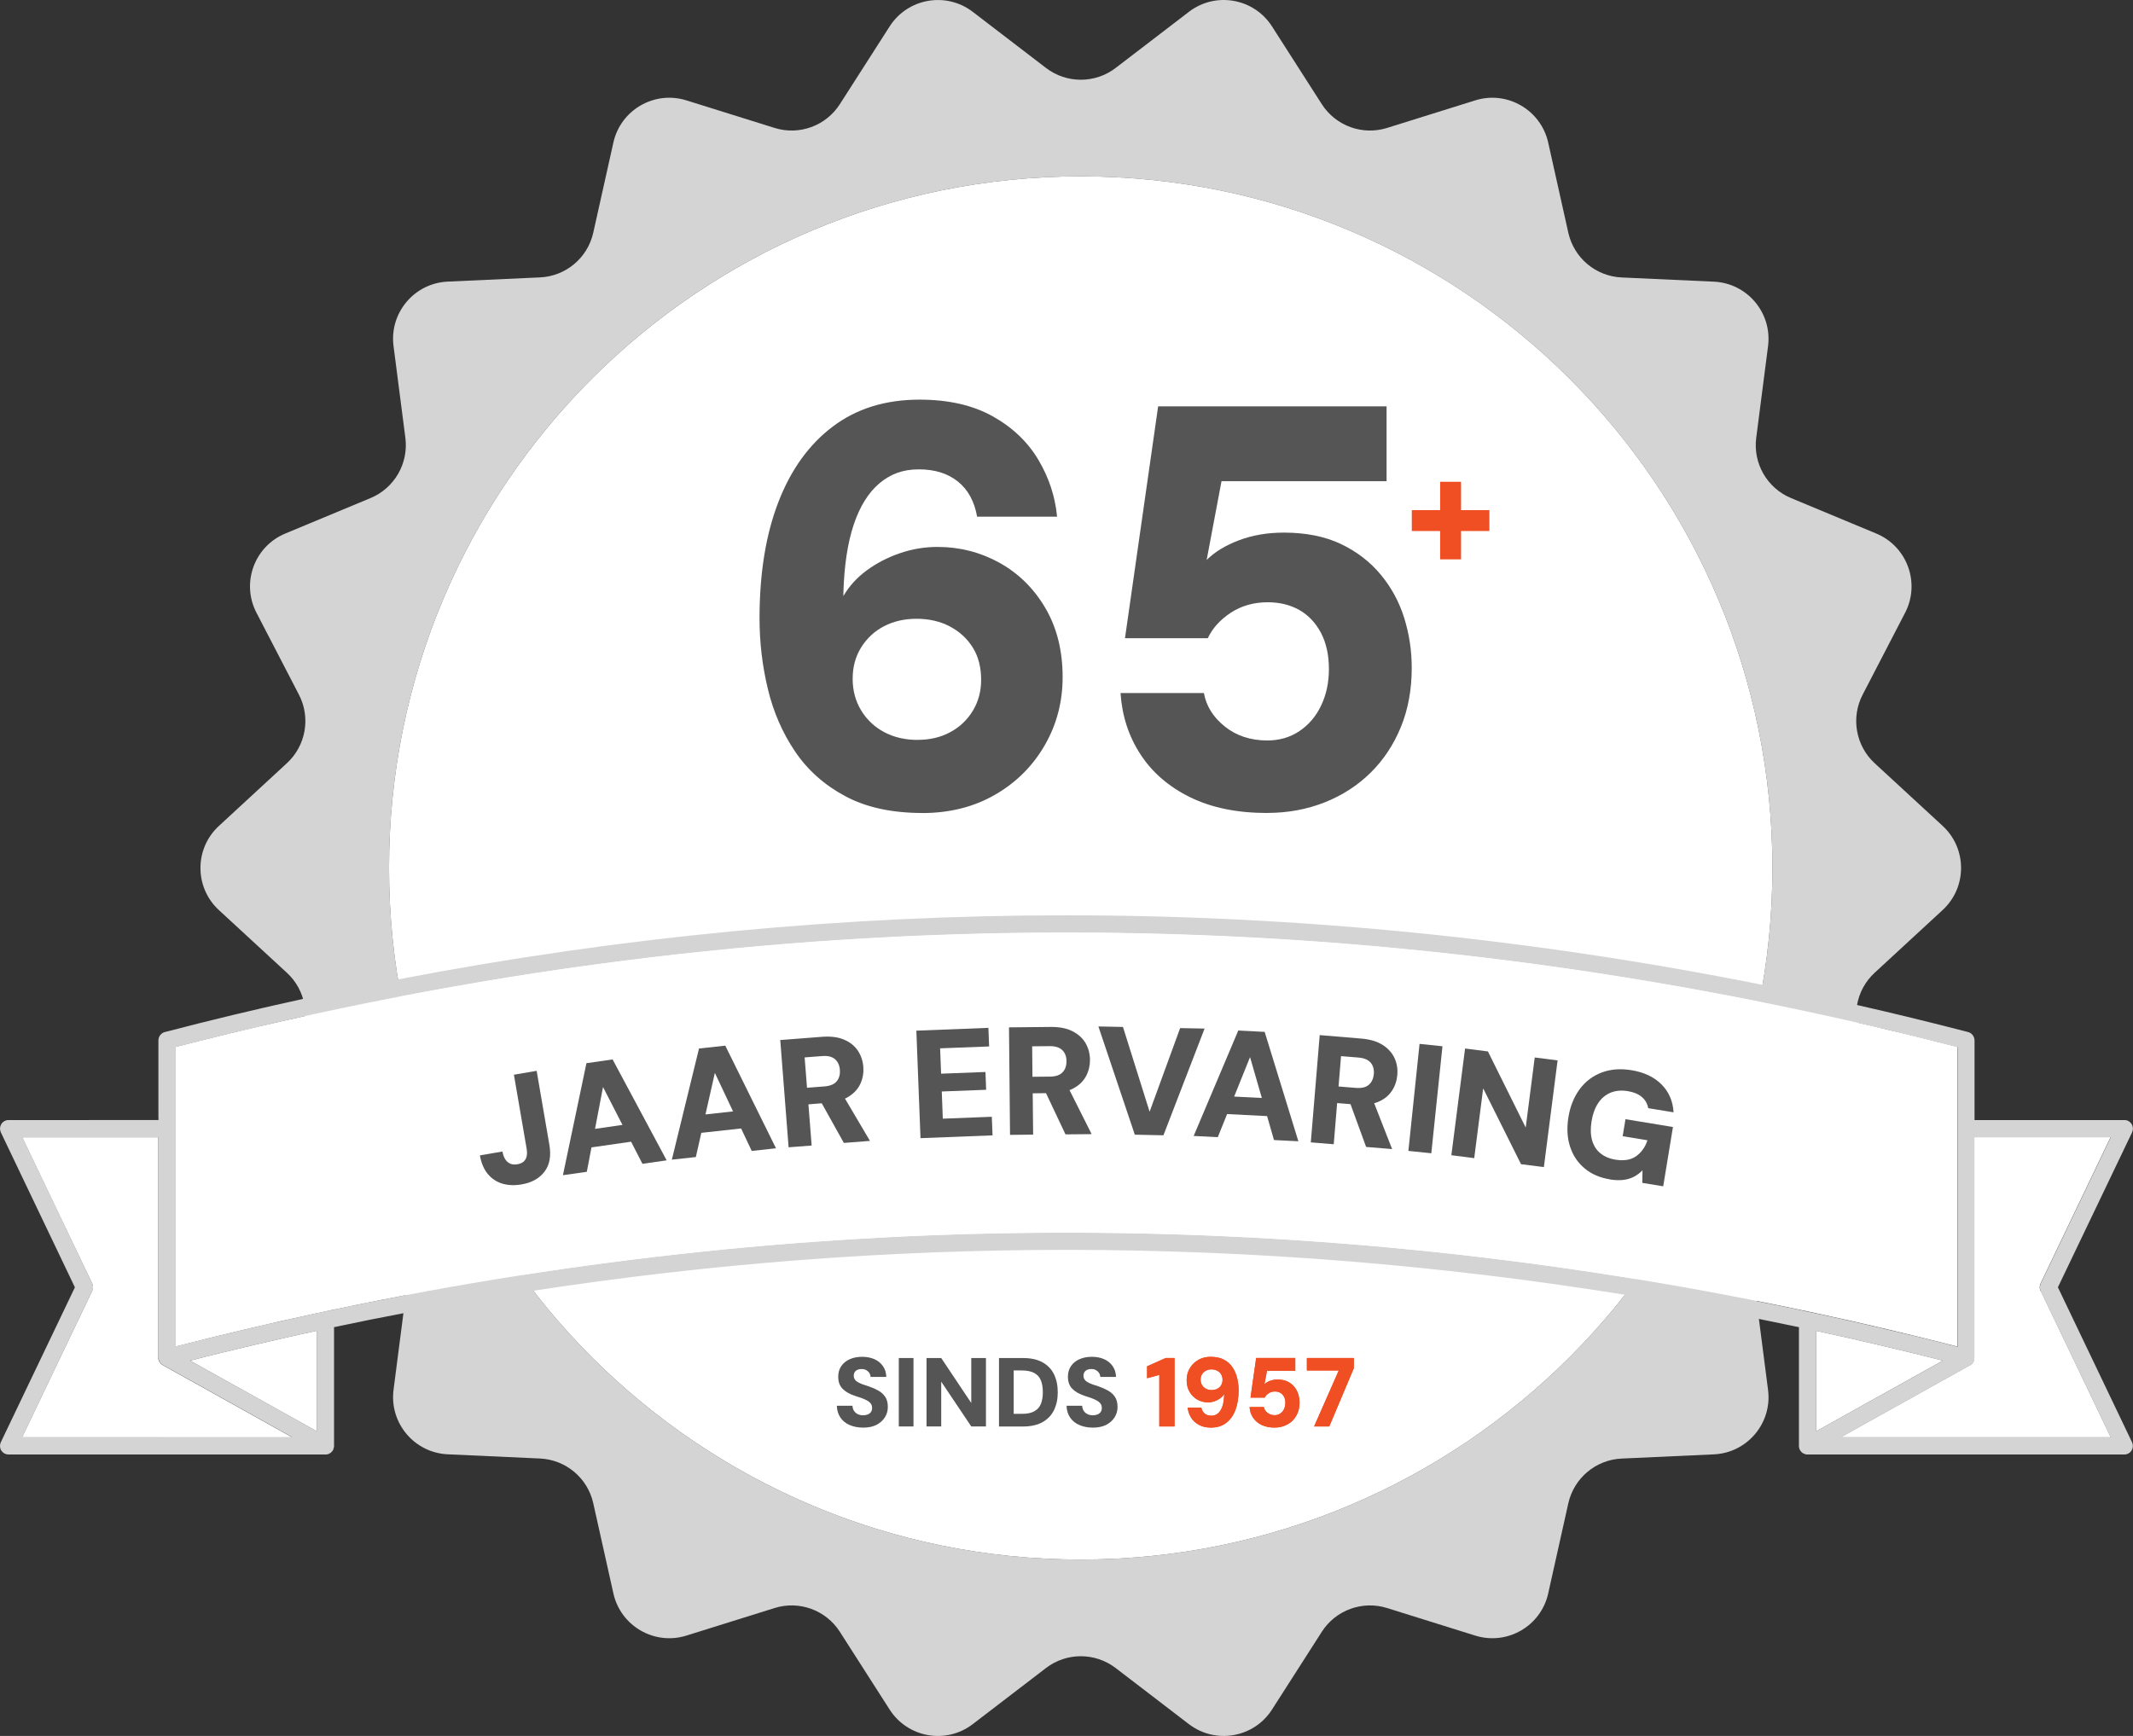 <?xml version="1.0" encoding="UTF-8"?>
<svg xmlns="http://www.w3.org/2000/svg" id="Laag_1" data-name="Laag 1" viewBox="0 0 349.97 284.87">
  <rect x="0" y="0" width="349.97" height="284.87" fill="#333333" stroke="none"/>
  <defs>
    <style>
      .cls-1 {
        fill: #fff;
      }

      .cls-2 {
        fill: none;
      }

      .cls-3 {
        fill: #f04e23;
      }

      .cls-4 {
        fill: #555;
      }

      .cls-5 {
        fill: #d4d4d4;
      }
    </style>
  </defs>
  <path class="cls-5" d="M318.73,149.34c4.04-3.72,4.04-10.1,0-13.82l-11.15-10.28c-3.11-2.87-3.92-7.48-1.97-11.24l6.97-13.45c2.53-4.88.34-10.89-4.74-13l-13.98-5.82c-3.92-1.63-6.25-5.68-5.71-9.88l1.94-15.04c.7-5.46-3.4-10.34-8.89-10.59l-15.13-.69c-4.24-.19-7.82-3.2-8.75-7.34l-3.3-14.79c-1.2-5.37-6.73-8.57-11.97-6.93l-14.46,4.52c-4.04,1.27-8.44-.33-10.72-3.9l-8.17-12.76c-2.97-4.63-9.26-5.74-13.63-2.39l-12.02,9.21c-3.37,2.58-8.06,2.58-11.43,0l-12.02-9.21c-4.37-3.34-10.66-2.24-13.63,2.39l-8.17,12.76c-2.28,3.57-6.68,5.17-10.72,3.9l-14.46-4.52c-5.25-1.64-10.78,1.55-11.98,6.92l-3.3,14.79c-.92,4.14-4.51,7.15-8.74,7.34l-15.14.69c-5.49.25-9.6,5.14-8.89,10.59l1.94,15.05c.54,4.2-1.8,8.25-5.71,9.88l-13.99,5.82c-5.08,2.11-7.27,8.12-4.73,13l6.97,13.45c1.95,3.76,1.14,8.37-1.98,11.24l-11.15,10.29c-4.04,3.72-4.04,10.1,0,13.82l11.15,10.28c3.12,2.87,3.92,7.48,1.98,11.24l-6.98,13.45c-2.53,4.88-.34,10.89,4.74,13l13.99,5.82c3.91,1.63,6.25,5.68,5.71,9.88l-1.94,15.04c-.7,5.46,3.41,10.34,8.89,10.59l15.13.69c4.24.19,7.83,3.2,8.75,7.34l3.3,14.79c1.2,5.37,6.73,8.57,11.98,6.93l14.46-4.52c4.04-1.27,8.44.33,10.72,3.9l8.17,12.76c2.97,4.63,9.26,5.74,13.63,2.39l12.02-9.21c3.37-2.58,8.05-2.58,11.43,0l12.02,9.21c4.37,3.34,10.66,2.24,13.63-2.39l8.17-12.76c2.28-3.57,6.68-5.17,10.72-3.9l14.46,4.52c5.25,1.64,10.78-1.55,11.97-6.92l3.3-14.79c.93-4.14,4.51-7.15,8.75-7.34l15.13-.69c5.49-.25,9.6-5.14,8.89-10.59l-1.94-15.05c-.54-4.2,1.8-8.25,5.71-9.88l13.98-5.82c5.08-2.11,7.27-8.12,4.74-13l-6.97-13.45c-1.95-3.76-1.15-8.37,1.97-11.24l11.15-10.29ZM177.32,255.92c-62.68,0-113.49-50.81-113.49-113.49,0-62.67,50.81-113.49,113.49-113.49,62.67,0,113.49,50.81,113.49,113.49,0,62.67-50.81,113.49-113.49,113.49Z"></path>
  <path class="cls-1" d="M290.81,142.43c0,62.67-50.81,113.49-113.49,113.49-62.68,0-113.49-50.81-113.49-113.49,0-62.67,50.81-113.49,113.49-113.49,62.67,0,113.49,50.81,113.49,113.49Z"></path>
  <path class="cls-4" d="M141.61,234.27c-.8,0-1.53-.14-2.17-.41-.65-.27-1.16-.68-1.53-1.21-.37-.53-.58-1.19-.61-1.97h2.57c.01.31.09.58.24.82.15.24.35.42.61.55.26.13.56.2.9.2.29,0,.54-.05.76-.14s.39-.22.52-.4.19-.4.19-.67-.07-.52-.22-.71c-.15-.2-.35-.37-.61-.51-.26-.14-.55-.28-.89-.4-.34-.12-.7-.24-1.08-.36-.89-.29-1.57-.68-2.05-1.17-.48-.49-.71-1.15-.71-1.97,0-.68.17-1.27.51-1.76.34-.49.8-.86,1.39-1.12.59-.26,1.26-.39,2.01-.39s1.45.13,2.03.39c.58.26,1.05.64,1.4,1.14.35.5.53,1.09.55,1.77h-2.58c-.01-.24-.08-.45-.2-.64-.12-.19-.29-.35-.5-.47-.21-.12-.45-.18-.73-.18-.25-.01-.47.02-.67.1-.2.08-.36.2-.48.37-.12.17-.18.37-.18.62s.06.44.18.62c.12.18.29.33.51.45.22.12.48.24.77.35s.62.21.97.32c.57.19,1.09.42,1.56.68.48.26.86.6,1.16,1.03.29.42.44.98.44,1.68,0,.61-.16,1.17-.47,1.68-.32.51-.77.93-1.36,1.24-.59.31-1.33.47-2.21.47Z"></path>
  <path class="cls-4" d="M147.47,234.08v-11.23h2.41v11.23h-2.41Z"></path>
  <path class="cls-4" d="M152.02,234.08v-11.23h2.41s4.93,7.38,4.93,7.38v-7.38h2.41v11.23h-2.41s-4.93-7.35-4.93-7.35v7.35h-2.41Z"></path>
  <path class="cls-4" d="M163.91,234.08v-11.23h3.9c1.31,0,2.38.23,3.23.7.85.47,1.48,1.12,1.89,1.96.41.84.62,1.83.62,2.96s-.21,2.1-.62,2.94c-.41.84-1.04,1.49-1.89,1.97-.85.47-1.93.71-3.23.71h-3.9ZM166.32,232.01h1.35c.87,0,1.55-.14,2.05-.43.5-.28.86-.69,1.07-1.22.21-.53.31-1.16.31-1.9,0-.75-.1-1.39-.31-1.92-.21-.53-.56-.94-1.07-1.22-.5-.28-1.19-.43-2.05-.43h-1.35s0,7.11,0,7.11Z"></path>
  <path class="cls-4" d="M179.3,234.27c-.8,0-1.53-.14-2.17-.41-.65-.27-1.16-.68-1.53-1.21-.37-.53-.58-1.19-.61-1.97h2.57c.01.31.09.58.24.82.15.24.35.42.61.55.26.13.56.2.9.2.29,0,.54-.05.76-.14s.39-.22.52-.4.19-.4.19-.67-.07-.52-.22-.71c-.15-.2-.35-.37-.61-.51-.26-.14-.55-.28-.89-.4-.34-.12-.7-.24-1.08-.36-.89-.29-1.57-.68-2.05-1.17-.48-.49-.71-1.15-.71-1.97,0-.68.17-1.27.51-1.76.34-.49.8-.86,1.39-1.12.59-.26,1.26-.39,2.01-.39.77,0,1.45.13,2.03.39.58.26,1.05.64,1.4,1.14.35.5.53,1.09.55,1.77h-2.58c-.01-.24-.08-.45-.2-.64-.12-.19-.29-.35-.5-.47-.21-.12-.45-.18-.73-.18-.25-.01-.47.02-.67.1-.2.08-.36.2-.48.37-.12.17-.18.37-.18.62s.06.44.18.62c.12.18.29.33.51.45.22.12.48.24.77.35s.62.21.97.32c.57.19,1.09.42,1.56.68.48.26.86.6,1.16,1.03.29.42.44.98.44,1.68,0,.61-.16,1.17-.47,1.68-.32.51-.77.93-1.36,1.24s-1.33.47-2.21.47Z"></path>
  <g>
    <path class="cls-3" d="M190.21,234.08v-8.46s-2.01.55-2.01.55v-1.96s3.06-1.36,3.06-1.36h1.44v11.23h-2.5Z"></path>
    <polygon class="cls-3" points="192.72 222.84 191.27 222.84 188.21 224.21 188.21 226.16 190.21 225.62 190.21 234.08 192.72 234.08 192.72 222.84 192.72 222.84"></polygon>
  </g>
  <g>
    <path class="cls-3" d="M198.72,234.27c-.8,0-1.48-.15-2.04-.47-.56-.31-.98-.72-1.28-1.22-.3-.5-.48-1.04-.53-1.6h2.23c.1.43.28.76.56.99.28.23.64.35,1.09.35s.79-.13,1.1-.39c.3-.26.54-.64.71-1.14s.27-1.12.29-1.86v-.09s0-.06,0-.09c-.15.27-.37.51-.65.71-.28.21-.6.37-.94.49-.34.12-.7.18-1.06.18-.61,0-1.18-.15-1.72-.44-.53-.29-.97-.72-1.29-1.27-.33-.55-.49-1.2-.49-1.95,0-.71.17-1.35.51-1.93.34-.58.8-1.04,1.4-1.38.59-.34,1.27-.51,2.03-.51.87,0,1.59.16,2.18.47.59.32,1.06.74,1.4,1.26.35.52.6,1.11.76,1.76.16.65.24,1.31.24,1.98,0,1.25-.18,2.34-.53,3.26-.35.92-.87,1.63-1.54,2.13-.67.5-1.49.75-2.44.75ZM198.8,228.11c.34,0,.65-.07.92-.21.27-.14.49-.34.64-.59.15-.26.23-.55.23-.88s-.08-.64-.23-.9c-.15-.26-.37-.46-.65-.6-.28-.14-.59-.22-.95-.22s-.65.07-.91.22c-.27.14-.48.34-.63.59-.16.25-.23.54-.23.87s.08.64.23.9c.15.26.37.46.64.6.27.14.59.22.94.22Z"></path>
    <path class="cls-3" d="M198.64,222.65c-.76,0-1.44.17-2.03.51-.59.34-1.06.8-1.4,1.38-.34.58-.51,1.22-.51,1.93,0,.75.16,1.4.49,1.95.33.55.76.97,1.29,1.27.54.29,1.11.44,1.72.44.36,0,.72-.06,1.06-.18.34-.12.65-.28.94-.49.28-.21.5-.45.65-.71v.18c-.02.74-.12,1.36-.29,1.86-.17.5-.41.88-.71,1.14-.3.26-.67.39-1.1.39-.45,0-.81-.12-1.09-.35-.28-.23-.47-.56-.56-.99h-2.23c.05.57.23,1.1.53,1.6.3.5.73.91,1.28,1.22.56.31,1.24.47,2.04.47.95,0,1.77-.25,2.44-.75.67-.5,1.19-1.21,1.54-2.13.35-.92.53-2.01.53-3.26,0-.67-.08-1.33-.24-1.98-.16-.65-.41-1.23-.76-1.76-.35-.52-.82-.94-1.4-1.26-.59-.32-1.32-.47-2.18-.47h0ZM198.8,228.11c-.35,0-.67-.07-.94-.22-.27-.14-.49-.35-.64-.6-.16-.26-.23-.56-.23-.9s.08-.62.23-.87c.15-.25.37-.45.63-.59.27-.14.57-.22.91-.22s.67.07.95.22c.28.14.5.34.65.6.15.26.23.56.23.9s-.08.63-.23.88c-.15.26-.37.45-.64.59-.27.14-.58.21-.92.21h0Z"></path>
  </g>
  <g>
    <path class="cls-3" d="M209.16,234.27c-.85,0-1.57-.15-2.17-.44-.6-.29-1.06-.7-1.4-1.2-.33-.51-.52-1.08-.56-1.73h2.34c.06.36.26.68.59.94.33.26.72.39,1.2.39.34,0,.64-.09.91-.27.26-.18.47-.42.61-.72.14-.3.22-.64.22-1.02,0-.4-.07-.74-.22-1.02s-.35-.5-.61-.64c-.26-.14-.55-.22-.88-.22-.4,0-.74.1-1.04.3-.3.2-.51.44-.64.71h-2.33s.93-6.51.93-6.51h6.42v2.1h-4.64s-.42,2.21-.42,2.21c.22-.22.53-.41.91-.55.38-.14.8-.22,1.26-.22.62,0,1.16.11,1.6.32.45.21.82.5,1.12.87.3.36.52.77.66,1.22.14.45.21.91.21,1.4,0,.61-.1,1.16-.31,1.66s-.49.93-.85,1.28c-.36.36-.79.64-1.29.83s-1.04.3-1.61.3Z"></path>
    <path class="cls-3" d="M212.52,222.84h-6.42l-.93,6.51h2.33c.13-.28.34-.52.64-.71.3-.2.65-.3,1.04-.3.33,0,.63.07.88.22.26.14.46.36.61.64.15.28.22.62.22,1.02,0,.37-.07.71-.22,1.02-.14.3-.35.55-.61.72-.26.18-.56.27-.91.27-.47,0-.87-.13-1.2-.39-.33-.26-.52-.58-.59-.94h-2.34c.04.64.23,1.22.56,1.72.33.51.8.91,1.4,1.2.6.29,1.32.44,2.17.44.58,0,1.12-.1,1.61-.3.5-.2.93-.48,1.29-.83.36-.36.65-.79.85-1.28.2-.5.31-1.05.31-1.66,0-.48-.07-.95-.21-1.4-.14-.45-.36-.86-.66-1.22-.3-.36-.67-.65-1.12-.87-.45-.21-.98-.32-1.6-.32-.46,0-.88.07-1.26.22-.38.14-.68.33-.91.55l.42-2.21h4.64v-2.1h0Z"></path>
  </g>
  <g>
    <path class="cls-3" d="M215.61,234.08l4.04-9.18h-5.23v-2.05h7.7v1.68s-4.03,9.55-4.03,9.55h-2.49Z"></path>
    <polygon class="cls-3" points="222.13 222.84 214.43 222.84 214.43 224.9 219.66 224.9 215.61 234.08 218.1 234.08 222.13 224.53 222.13 222.84 222.13 222.84"></polygon>
  </g>
  <g>
    <g>
      <path class="cls-4" d="M151.33,133.41c-5,0-9.22-.92-12.65-2.76-3.44-1.84-6.18-4.29-8.25-7.36-2.06-3.06-3.55-6.48-4.45-10.26-.91-3.78-1.36-7.64-1.36-11.57,0-7.37,1.03-13.73,3.09-19.07,2.06-5.34,5.05-9.48,8.95-12.41,3.9-2.94,8.64-4.4,14.2-4.4,4.75,0,8.75.91,11.99,2.72,3.25,1.81,5.75,4.19,7.5,7.12,1.75,2.94,2.78,6.06,3.09,9.37h-13.12c-.44-2.5-1.48-4.42-3.14-5.76-1.66-1.34-3.79-2.01-6.42-2.01s-4.65.77-6.47,2.29c-1.81,1.53-3.22,3.8-4.22,6.79-1,3-1.56,6.72-1.69,11.15v.28c0,.13,0,.22,0,.28.94-1.62,2.22-3.03,3.84-4.22,1.62-1.19,3.43-2.12,5.43-2.81,2-.69,4.06-1.03,6.18-1.03,3.62,0,7,.86,10.12,2.58,3.12,1.72,5.64,4.19,7.54,7.4,1.9,3.22,2.86,7.01,2.86,11.39,0,4.06-.98,7.79-2.95,11.2-1.97,3.4-4.69,6.11-8.15,8.1-3.47,2-7.45,3-11.95,3ZM150.58,121.41c2,0,3.78-.42,5.34-1.27,1.56-.84,2.79-2.01,3.7-3.51.9-1.5,1.36-3.18,1.36-5.06,0-2.06-.45-3.83-1.36-5.29-.91-1.47-2.16-2.62-3.75-3.47-1.59-.84-3.42-1.27-5.48-1.27-2,0-3.78.41-5.34,1.22-1.56.81-2.81,1.97-3.75,3.47-.94,1.5-1.4,3.22-1.4,5.16,0,1.94.47,3.67,1.4,5.2.94,1.53,2.2,2.72,3.79,3.56,1.59.84,3.42,1.27,5.48,1.27Z"></path>
      <path class="cls-4" d="M207.93,133.41c-4.94,0-9.15-.86-12.65-2.58-3.5-1.72-6.22-4.06-8.15-7.03-1.94-2.96-3.03-6.32-3.28-10.07h13.68c.38,2.12,1.51,3.95,3.42,5.48,1.9,1.53,4.23,2.3,6.98,2.3,2,0,3.76-.52,5.29-1.55,1.53-1.03,2.72-2.44,3.56-4.22s1.26-3.76,1.26-5.95c0-2.31-.44-4.29-1.31-5.95-.88-1.65-2.06-2.9-3.56-3.75-1.5-.84-3.22-1.26-5.16-1.26-2.31,0-4.34.58-6.09,1.73-1.75,1.16-3,2.55-3.75,4.17h-13.59s5.44-38.05,5.44-38.05h37.48s0,12.28,0,12.28h-27.08s-2.44,12.93-2.44,12.93c1.31-1.31,3.08-2.39,5.3-3.23,2.22-.84,4.67-1.26,7.36-1.26,3.62,0,6.75.63,9.37,1.87,2.62,1.25,4.81,2.94,6.56,5.06,1.75,2.12,3.03,4.5,3.84,7.12.81,2.62,1.22,5.34,1.22,8.15,0,3.56-.59,6.79-1.78,9.7-1.19,2.9-2.84,5.4-4.97,7.5-2.12,2.09-4.64,3.72-7.54,4.87-2.91,1.15-6.04,1.73-9.42,1.73Z"></path>
    </g>
    <g>
      <path class="cls-3" d="M237.79,90.29v-3.15c0-.83-.67-1.5-1.5-1.5h-3.15v-.43h3.15c.83,0,1.5-.67,1.5-1.5v-3.15h.43v3.15c0,.83.67,1.5,1.5,1.5h3.15v.43h-3.15c-.83,0-1.5.67-1.5,1.5v3.15h-.43Z"></path>
      <polygon class="cls-3" points="239.72 79.06 236.29 79.06 236.29 83.71 231.64 83.71 231.64 87.14 236.29 87.14 236.29 91.79 239.72 91.79 239.72 87.14 244.37 87.14 244.37 83.71 239.72 83.71 239.72 79.06 239.72 79.06"></polygon>
    </g>
  </g>
  <path class="cls-2" d="M26,183.37v.41s-24.59,0-24.59,0h-.01c-.48,0-.92.24-1.18.66-.1.18-.17.35-.2.55-.03.23-.01.47.08.69,0,.05.02.09.04.13l12.16,25.43L.14,236.66c-.03.08-.06.15-.09.24-.02.07-.03.16-.04.24-.02.18,0,.34.04.51.03.13.09.25.17.38.04.05.07.1.11.14.04.05.07.1.11.13.07.06.13.11.21.16.03.02.05.03.08.05.01,0,.04.01.05.02.08.05.17.08.27.1.11.03.23.04.36.04h24.42s0,.02,0,.02v.11s.01-.12.01-.12h0s.13-1.42.13-1.42l.12-1.41h-.22s-.05,0-.05,0H3.64s11.49-24.01,11.49-24.01c.01-.04.04-.08.04-.11.02-.04.04-.08.04-.12.04-.14.05-.28.06-.42v-.02s0-.04,0-.05v-.02c-.01-.12-.06-.23-.1-.34-.02-.05-.02-.1-.04-.14l-5.28-11.04-.96-2.01-5.25-10.95h.01s17.2,0,17.2,0h1.29s3.84,0,3.84,0h.01s0,12.19,0,12.19v1.57s0,4.99,0,4.99v17.41c0,.07,0,.14,0,.19,0,.06.02.11.03.16.02.08.04.15.08.22.01.04.03.08.07.12.02.02.02.05.04.07.03.06.06.11.11.15.05.05.09.09.14.14.02.03.05.05.07.06.02.02.04.03.07.05h0s.11.07.11.07l.4.23v-.08s.27-2.96.27-2.96l1.26-14.21.12-1.41v-.12s.02-.07.02-.07v-.02s0-22.01,0-22.01h-2.81ZM55.17,217.69v-1.43s0-1.45,0-1.45M54.79,214.89l-1.4.3h-.01c-.47.1-.94.19-1.41.3-1.56.34-3.12.68-4.69,1.04-1.33.29-2.67.6-3.99.91-1.25.28-2.5.58-3.74.88-1.64.38-3.29.78-4.94,1.19h-.01c-1.93.47-3.86.96-5.78,1.45v-9.09s0-3.44,0-3.44M28.81,205.59v1.04s0,.37,0,.37"></path>
  <path class="cls-2" d="M28.8,205.38h-2.8s0,17.4,0,17.4c0,.07,0,.14.02.19,0,.06.02.11.03.16.02.08.04.15.08.22.01.04.03.08.07.12.02.02.02.05.04.07.03.06.06.11.11.15.05.05.09.09.14.14.02.03.05.05.07.06.02.02.04.03.07.05h0s.11.07.11.07l.4.23v-.08s.27-2.96.27-2.96l1.26-14.21.12-1.41v-.12s.02-.07.02-.07v-.02s0,0,0,0ZM25.88,235.86h-.05s0,2.82,0,2.82l.13-1.41.12-1.41h-.22ZM25.84,238.8v-.12s0,0,0,0v.11ZM55.17,217.69v-1.43s0-1.45,0-1.45M54.79,214.89l-1.4.3h-.01c-.47.1-.94.19-1.41.3-1.56.34-3.12.68-4.69,1.04-1.33.29-2.67.6-3.99.91-1.25.28-2.5.58-3.74.88-1.64.38-3.29.78-4.94,1.19h-.01c-1.93.47-3.86.96-5.78,1.45v-9.09s0-3.44,0-3.44M28.81,205.59v1.04s0,.37,0,.37"></path>
  <path class="cls-2" d="M349.75,184.45c-.13-.2-.31-.37-.51-.49-.19-.12-.43-.19-.68-.19h-24.58s0-.41,0-.41h-2.81s0,21.8,0,21.8v.2s.02.22.02.22l.12,1.41,1.26,14.21.26,2.96v.07s.4-.22.4-.22c.05-.02.08-.04.12-.07l.08-.05c.07-.05.14-.12.2-.18,0,0,0-.01,0-.01.06-.07.11-.15.16-.22.02-.04.04-.09.06-.12,0-.01.01-.04,0-.05.04-.06.06-.11.06-.18,0-.03.02-.06.02-.08s0-.06.01-.08c.01-.07.01-.12.02-.19h0s0-17.43,0-17.43v-18.75s22.35,0,22.35,0l-11.49,24.02c-.14.3-.17.65-.08.98.02.07.05.16.09.23l11.48,24.01h-22.19s-.26,0-.26,0l.25,2.82v.13s.01-.13.01-.13h24.42c.49,0,.93-.24,1.2-.65.25-.42.28-.93.08-1.37l-12.16-25.42,12.16-25.42c.21-.44.18-.94-.08-1.36ZM294.79,217.69v-1.44s0-1.44,0-1.44M321.17,208.42v12.54s-.01,0-.01,0c-1.93-.5-3.86-.98-5.78-1.45-5.79-1.42-11.58-2.76-17.39-4.01-.47-.11-.94-.21-1.41-.3-.47-.11-.94-.2-1.4-.3M321.16,205.6v1.41"></path>
  <path class="cls-2" d="M321.16,205.37l.03.22.12,1.41,1.26,14.21.26,2.96v.07s.4-.22.4-.22c.05-.02.08-.04.12-.07l.08-.05c.07-.05.14-.12.2-.18,0,0,0-.01,0-.01.06-.07.11-.15.16-.22.02-.04.04-.09.06-.12,0-.01.01-.04,0-.05.04-.06.06-.11.06-.18,0-.03.02-.06.02-.08s0-.06.01-.08c.01-.07.01-.12.02-.19h0s0-17.43,0-17.43h-2.82ZM323.88,235.86l.25,2.82v.13s.01-.13.01-.13v-2.82s-.26,0-.26,0ZM294.79,217.69v-1.44s0-1.44,0-1.44M321.17,208.42v12.54s-.01,0-.01,0c-1.93-.5-3.86-.98-5.78-1.45-5.79-1.42-11.58-2.76-17.39-4.01-.47-.11-.94-.21-1.41-.3-.47-.11-.94-.2-1.4-.3M321.16,205.6v1.41"></path>
  <path class="cls-5" d="M26.18,223.48s-.05-.08-.07-.12c.01.04.03.08.06.12.02.02.04.05.05.07-.02-.02-.02-.05-.04-.07ZM349.75,184.45c-.13-.19-.31-.37-.52-.48-.05-.03-.09-.06-.15-.08-.09-.02-.16-.05-.26-.07-.08-.01-.17-.03-.27-.02h-24.58s0-.42,0-.42v-12.65c-.01-.64-.44-1.22-1.05-1.37-6.08-1.58-12.15-3.06-18.23-4.44,0,0-.01,0-.01,0-5.16-1.17-10.33-2.28-15.49-3.31h-.01c-37.96-7.59-76.08-11.4-114.2-11.41-36.6.01-73.21,3.51-109.68,10.52h-.01c-5.2,1-10.39,2.06-15.57,3.2-7.57,1.65-15.12,3.47-22.68,5.44-.6.15-1.05.72-1.05,1.37v12.64s.01.01.01.01v.41s0,.01,0,.01H1.41s-.01,0-.01,0c-.48,0-.92.24-1.18.65-.1.18-.17.35-.2.55-.03.23-.01.47.08.69,0,.05.02.09.04.13l12.15,25.43L.14,236.66c-.03.08-.06.15-.09.24-.02.07-.03.16-.04.24-.02.18,0,.34.04.51.02.06.03.13.06.19.02.08.06.12.1.19.04.06.07.1.12.14.04.05.07.1.11.13.05.05.09.08.13.11l.08.05s.05.03.08.05c.01,0,.04.01.05.02.08.05.17.08.27.1.06.02.12.04.18.03.05.02.12.03.18.02h24.42s.02,0,.02,0h27.53s.08,0,.1,0h.06s.08-.02.12-.02l.13-.03c.09-.02.16-.05.23-.09.02,0,.05-.02.08-.04.06-.03.11-.06.16-.1.03-.02.06-.05.08-.08.02,0,.04-.03.05-.04,0-.01.03-.03.05-.05.02-.03.05-.06.08-.1.03-.04.07-.1.11-.15.05-.12.11-.25.13-.38.01-.04.03-.08.03-.13,0-.07.01-.12.02-.19v-19.5c.12-.01.24-.04.37-.07,3.66-.78,7.32-1.52,10.99-2.21h.01c7.1-1.37,14.2-2.6,21.32-3.69h.01c29.11-4.47,58.29-6.71,87.47-6.71,30.57.01,61.15,2.46,91.65,7.37,7.32,1.18,14.63,2.51,21.94,3.96h.01c2.07.42,4.13.84,6.21,1.28h.01c.13.02.25.06.36.07v19.49c0,.07,0,.14.01.19,0,.03.02.08.02.11.01,0,0,.01,0,.02.04.14.08.27.16.38.02.05.06.11.1.16.03.03.05.07.08.1,0,.02.03.02.04.03,0,.01.02.03.03.04.03.04.06.06.1.08.03.04.09.08.14.1.02,0,.04.01.04.02l.04.02c.06.03.13.05.18.07.01,0,.04.01.05.02.02,0,.05.01.06.02s.05.01.07.02c.04.01.08.01.12.03h.05s.07,0,.11,0h27.55s.01,0,.01,0h24.42c.49,0,.93-.24,1.19-.65.26-.42.28-.93.08-1.37l-12.16-25.42,12.17-25.42c.2-.44.17-.95-.08-1.37ZM26.1,235.86h-.22s-.05,0-.05,0H3.64s11.48-24.01,11.48-24.01c.01-.04.04-.08.05-.12.02-.04.04-.08.04-.12.04-.14.05-.28.06-.42v-.02s0-.04,0-.05v-.02c-.02-.11-.05-.24-.1-.34,0-.05-.02-.09-.04-.13l-5.27-11.05-.96-2.01-5.24-10.96h0s17.21,0,17.21,0h1.29s3.84,0,3.84,0v12.19s0,1.57,0,1.57v4.99s0,17.41,0,17.41c0,.07,0,.14.02.19,0,.06.02.11.03.16.02.08.04.15.08.22.01.04.03.08.06.12.02.02.04.05.05.07.03.06.06.11.11.15.05.05.09.09.14.14.02.03.05.05.07.06.02.02.04.03.07.05h0s.11.07.11.07l.4.23,20.81,11.61h-21.84ZM51.98,234.86l-20.79-11.58h0c1.73-.45,3.45-.88,5.19-1.3,3.46-.85,6.93-1.67,10.39-2.45,1.69-.39,3.37-.75,5.06-1.12.06,0,.09-.01.14-.03v16.48ZM288.21,213.47h-.01c-1.63-.33-3.27-.64-4.91-.96-1.62-.31-3.24-.61-4.87-.9-2.01-.37-4.03-.72-6.05-1.06-1.26-.22-2.53-.44-3.8-.64-1.22-.2-2.45-.4-3.67-.58-1.25-.2-2.49-.39-3.74-.58-1.24-.19-2.48-.37-3.73-.55-.52-.08-1.02-.16-1.53-.22-1.66-.24-3.32-.46-4.98-.68-1.45-.2-2.91-.38-4.37-.56-4.34-.55-8.69-1.05-13.03-1.48-1.57-.16-3.12-.32-4.69-.46-.46-.05-.91-.09-1.35-.13-.96-.09-1.94-.18-2.9-.26-.61-.06-1.21-.11-1.82-.15-.32-.03-.64-.06-.95-.08-.34-.04-.68-.06-1.02-.08-1.52-.13-3.05-.24-4.57-.35-.09,0-.19,0-.27-.01-.98-.06-1.95-.14-2.92-.21-2.7-.18-5.38-.33-8.06-.48-.46-.02-.94-.04-1.42-.06-1.5-.08-3-.14-4.49-.21-1.34-.06-2.67-.11-4-.16-.44-.01-.88-.03-1.33-.04-.83-.03-1.67-.06-2.49-.08-1.18-.03-2.36-.06-3.53-.08-2.12-.05-4.24-.09-6.36-.11-2.12-.03-4.24-.03-6.36-.04-1,0-1.98,0-2.98.01-1,0-1.99.02-2.98.02-1.75.02-3.5.05-5.24.08-1.72.03-3.45.07-5.17.12-.25.02-.49.02-.73.02-.39,0-.76.03-1.15.04-2.89.09-5.79.21-8.7.34-1.02.05-2.04.1-3.06.16-3.06.16-6.11.34-9.16.56-1.56.11-3.13.21-4.68.33-.63.04-1.27.1-1.9.15-1.53.11-3.07.24-4.6.38h-.01c-1.53.14-3.06.28-4.58.42-.33.03-.65.06-.99.09-.1.01-.21.02-.31.03-.66.07-1.32.14-1.96.21l-.67.07c-.88.08-1.76.17-2.63.28-.74.07-1.48.15-2.22.24-1.25.13-2.5.28-3.74.42-1.73.21-3.48.43-5.21.64-4.07.52-8.16,1.07-12.23,1.68-1.21.18-2.42.36-3.63.55-.23.04-.45.07-.68.1-.06,0-.12,0-.19.03h-.01c-.17.02-.33.06-.49.09-5.02.79-10.05,1.65-15.06,2.56-1.15.21-2.3.42-3.46.64-1.01.2-2.03.39-3.06.6-.82.16-1.64.33-2.45.48-.35.07-.69.13-1.04.2-.37.07-.73.15-1.1.23-1.24.26-2.49.52-3.73.77-.13.03-.25.05-.38.09-.23.05-.47.1-.71.15-.08,0-.15.03-.23.05-.16.02-.32.06-.47.09h-.01c-.47.1-.94.19-1.41.3-1.56.34-3.12.68-4.69,1.04-.37.08-.74.17-1.1.25-.97.21-1.93.43-2.89.65-.96.22-1.92.45-2.9.68-.28.06-.56.13-.84.2-1.65.39-3.29.78-4.94,1.19h-.01c-1.93.47-3.86.96-5.78,1.45h-.01s0-9.09,0-9.09v-3.44s0-1.42,0-1.42v-.37s0-1.04,0-1.04v-.11s0-.07,0-.07v-.02s0-22.01,0-22.01v-11.56c3.03-.78,6.06-1.54,9.09-2.27,1.52-.36,3.04-.73,4.56-1.08.18-.05.36-.08.54-.13,1.34-.32,2.68-.62,4.01-.93,1.03-.24,2.06-.46,3.09-.68.49-.11.98-.21,1.47-.32,1.36-.3,2.69-.58,4.04-.86.35-.07.7-.15,1.03-.21,1.35-.28,2.7-.56,4.05-.83.72-.14,1.45-.29,2.17-.44.8-.15,1.59-.31,2.39-.46.19-.04.37-.07.55-.11,2.2-.42,4.38-.83,6.57-1.22,2.19-.39,4.39-.77,6.57-1.15.34-.06.68-.11,1.02-.18.97-.16,1.93-.31,2.88-.47.34-.06.69-.11,1.04-.17.78-.12,1.56-.25,2.34-.37.62-.09,1.24-.19,1.84-.28,2.24-.35,4.48-.67,6.71-.99,1.39-.19,2.78-.38,4.16-.56.61-.08,1.23-.16,1.84-.24.99-.12,1.97-.25,2.95-.37,1.29-.17,2.58-.32,3.87-.48,1.3-.16,2.59-.3,3.88-.44,1.6-.18,3.2-.35,4.8-.51,3.07-.32,6.14-.6,9.21-.87.48-.05.96-.09,1.45-.13,2.28-.2,4.56-.37,6.85-.53.62-.05,1.22-.1,1.83-.12,3.17-.24,6.35-.43,9.52-.58.79-.06,1.58-.09,2.39-.13.06,0,.09,0,.14,0,2.66-.12,5.33-.24,7.99-.32.86-.03,1.73-.06,2.59-.08,2.02-.07,4.04-.11,6.07-.15.99-.02,2-.03,2.99-.04l.94-.02c2.25-.04,4.5-.04,6.74-.05,1.5,0,3.01.01,4.53.03.51,0,1.02,0,1.53,0,.43.01.86.01,1.29.02,1.78.03,3.57.06,5.35.1.93.02,1.87.04,2.81.07,1.13.02,2.25.06,3.38.1,2.09.07,4.19.15,6.29.24,2.3.1,4.59.22,6.87.34,1.18.07,2.36.14,3.54.21.35.02.69.05,1.04.07,1.74.11,3.48.22,5.21.35,1.31.09,2.63.19,3.95.31,1.29.1,2.59.22,3.89.32.45.04.88.08,1.33.12,2.68.24,5.36.5,8.05.78,1.67.17,3.35.35,5.02.54,1.52.16,3.05.35,4.58.53.83.09,1.66.2,2.49.3,1.17.14,2.37.3,3.56.45,1.03.13,2.05.26,3.09.42,1.33.18,2.67.37,4,.56,1.16.17,2.3.34,3.44.51.24.04.48.07.71.11,1.85.27,3.71.56,5.56.86.96.15,1.93.31,2.89.48,1.39.22,2.78.46,4.18.71.09,0,.2.03.3.05,1.4.24,2.81.49,4.22.75,1.18.21,2.36.42,3.54.65,1.18.21,2.36.44,3.55.67,1.18.23,2.37.46,3.54.7.51.1,1.02.2,1.52.3,1.34.27,2.68.55,4.02.83,2.53.53,5.06,1.08,7.58,1.65.94.21,1.88.43,2.82.64,3.68.83,7.38,1.71,11.06,2.64,1.82.45,3.65.91,5.47,1.39v23.05s0,10.5,0,10.5v.23s0,1.41,0,1.41v13.95s0,.01,0,.01c-.96-.24-1.93-.49-2.89-.73-.96-.24-1.93-.48-2.89-.73-1.15-.27-2.31-.55-3.48-.83-.72-.18-1.43-.35-2.15-.51-.22-.06-.45-.11-.67-.16-.66-.16-1.32-.32-1.99-.46l-.4-.1c-.18-.04-.38-.08-.56-.13-2.71-.62-5.43-1.23-8.14-1.81-.3-.07-.62-.14-.94-.2-.16-.04-.32-.07-.47-.09-.11-.03-.23-.06-.35-.08-.34-.08-.71-.16-1.06-.23-.12-.03-.23-.06-.37-.09h-.01c-2.2-.45-4.39-.91-6.58-1.33ZM297.99,218.39c6.94,1.5,13.87,3.13,20.8,4.89l-20.8,11.58v-16.47ZM334.84,210.64c-.15.3-.17.65-.09.98.01.04.02.09.04.13.01.04.03.07.04.12l11.49,24h-22.19s-.25,0-.25,0h-21.86s20.82-11.61,20.82-11.61l.39-.22s.08-.04.12-.07c.03-.02.05-.04.08-.05.08-.05.14-.13.2-.19h.01c.05-.07.11-.16.15-.23.02-.04.05-.08.06-.13h.01s.02-.03.01-.04c.03-.06.05-.13.06-.18.01,0,0-.01.02-.03,0-.02.01-.04,0-.06s0-.05,0-.07c.02-.07.01-.13.02-.19h0s0-17.42,0-17.42v-18.75s-.01-.01-.01-.01h22.36s-11.49,24.02-11.49,24.02ZM26.18,223.48s-.05-.08-.07-.12c.01.04.03.08.06.12.02.02.04.05.05.07-.02-.02-.02-.05-.04-.07ZM323.35,223.95s-.08.05-.12.08c.04-.02.08-.04.12-.07.03-.02.05-.04.08-.05-.03.02-.05.04-.08.04ZM323.93,223.14s0-.01.02-.03c0-.02.01-.04,0-.06,0,.02-.02.05-.02.09Z"></path>
  <path class="cls-1" d="M47.94,235.86h-21.84s-.22,0-.22,0h-.05s-22.2,0-22.2,0l11.49-24.01s.04-.08.04-.11c.07-.18.1-.36.1-.54v-.02s0-.04,0-.05v-.02c-.02-.17-.06-.33-.13-.48l-5.28-11.04-.96-2.01-5.24-10.96h17.2s1.29,0,1.29,0h3.84s0,12.19,0,12.19v1.57s0,4.99,0,4.99v17.41c0,.07,0,.14,0,.19,0,.06.02.11.03.16.02.08.04.15.08.22.01.04.03.08.06.12.02.02.04.05.05.07.04.05.07.1.11.15.05.05.09.09.14.14.02.02.05.05.06.06l.08.05h0s.11.07.11.07l.4.23,20.81,11.61Z"></path>
  <path class="cls-1" d="M51.97,218.38v16.48s-20.78-11.58-20.78-11.58h0c1.73-.45,3.45-.88,5.19-1.3,3.46-.85,6.93-1.67,10.39-2.45,1.69-.39,3.37-.75,5.06-1.12.06,0,.09-.01.14-.03Z"></path>
  <path class="cls-1" d="M318.79,223.27l-20.8,11.59v-16.47c6.94,1.5,13.87,3.13,20.8,4.89Z"></path>
  <path class="cls-1" d="M334.83,211.85l11.49,24.01h-22.19s-.26,0-.26,0h-21.86s20.82-11.61,20.82-11.61l.39-.22s.08-.04.12-.06c.02-.03.05-.05.08-.06.07-.05.14-.12.2-.18,0,0,0-.01,0-.01.06-.07.11-.15.16-.22.02-.04.04-.09.06-.12,0-.01.01-.04,0-.05.04-.06.05-.12.06-.18,0,0,0-.01.01-.03,0-.02.01-.04,0-.06,0-.02,0-.06.01-.08.01-.07.01-.12.02-.19h0s0-17.43,0-17.43v-18.75s22.35,0,22.35,0l-11.49,24.02c-.14.3-.17.65-.08.98.02.08.05.16.08.23Z"></path>
  <path class="cls-1" d="M321.16,171.81v49.16c-7.72-1.98-15.44-3.81-23.17-5.47-.47-.11-.94-.21-1.41-.3-.47-.11-.94-.2-1.41-.3-.13-.03-.25-.06-.38-.08-39.82-8.37-79.81-12.54-119.81-12.54-40,0-79.99,4.17-119.81,12.54-.13.03-.25.05-.38.08-.47.1-.94.2-1.41.3-.47.1-.94.19-1.41.3-7.73,1.66-15.45,3.49-23.17,5.47v-49.16c48.52-12.52,97.34-18.79,146.18-18.79,48.83,0,97.65,6.26,146.18,18.79Z"></path>
  <g>
    <path class="cls-4" d="M85.58,194.36c-1.16.2-2.22.15-3.17-.13-.95-.29-1.75-.82-2.39-1.6-.64-.78-1.06-1.79-1.28-3.03l3.7-.64c.09.51.24.94.46,1.28.22.34.5.58.83.72.33.14.72.17,1.17.09.43-.07.77-.22,1.02-.44.25-.22.41-.51.49-.87.08-.35.07-.76,0-1.23l-2.09-12.15,3.73-.64,2.09,12.15c.31,1.81.05,3.27-.79,4.38-.84,1.12-2.1,1.82-3.77,2.11Z"></path>
    <path class="cls-4" d="M92.36,192.86l3.86-18.39,4.29-.62,8.87,16.56-3.97.57-6.47-12.6-2.66,13.91-3.92.56ZM94.58,188.64l.58-3.04,9.16-1.32,1.39,2.76-11.13,1.6Z"></path>
    <path class="cls-4" d="M110.23,190.31l4.46-18.25,4.31-.47,8.32,16.84-3.98.44-6.05-12.81-3.12,13.81-3.94.43ZM112.59,186.17l.68-3.02,9.2-1.01,1.3,2.8-11.18,1.23Z"></path>
    <path class="cls-4" d="M129.39,188.27l-1.37-17.6,6.84-.53c1.42-.11,2.63.04,3.62.46.99.42,1.74,1.02,2.27,1.81.52.79.83,1.68.9,2.69.07.94-.08,1.84-.46,2.69-.38.86-1.02,1.57-1.92,2.15-.9.58-2.09.92-3.59,1.04l-3.04.24.53,6.76-3.77.29ZM132.42,178.5l2.84-.22c.94-.07,1.61-.35,2.02-.84.41-.49.58-1.12.52-1.89-.06-.75-.33-1.34-.81-1.75-.48-.41-1.19-.58-2.13-.5l-2.84.22.39,4.98ZM138.46,187.56l-4.14-7.42,4.05-.32,4.37,7.4-4.27.33Z"></path>
    <path class="cls-4" d="M151.03,186.77l-.68-17.64,11.82-.46.12,3.05-8.04.31.16,4.16,7.28-.28.11,2.92-7.28.28.17,4.46,8.04-.31.12,3.05-11.82.46Z"></path>
    <path class="cls-4" d="M165.72,186.24l-.17-17.65,6.86-.07c1.43-.01,2.62.22,3.57.71.95.49,1.67,1.14,2.14,1.96s.71,1.73.72,2.74c0,.94-.21,1.83-.64,2.65-.44.83-1.12,1.5-2.06,2.01-.94.51-2.15.78-3.65.79l-3.05.03.07,6.78-3.78.04ZM169.41,176.7l2.85-.03c.94,0,1.63-.24,2.07-.7.44-.46.66-1.07.65-1.85,0-.76-.24-1.36-.69-1.8-.45-.44-1.15-.66-2.09-.65l-2.85.03.05,4.99ZM174.82,186.15l-3.63-7.68,4.06-.04,3.86,7.68-4.29.04Z"></path>
    <path class="cls-4" d="M186.2,186.22l-5.98-17.78,4.03.08,4.37,13.91,5.01-13.72,4.01.08-6.75,17.51-4.69-.1Z"></path>
    <path class="cls-4" d="M195.85,186.41l7.32-17.3,4.33.22,5.53,17.95-4-.2-3.93-13.61-5.29,13.14-3.95-.2ZM198.84,182.69l1.16-2.87,9.24.47.83,2.97-11.23-.57Z"></path>
    <path class="cls-4" d="M215.07,187.45l1.46-17.59,6.83.57c1.42.12,2.59.46,3.49,1.04.9.57,1.55,1.29,1.95,2.15s.55,1.79.46,2.8c-.08.94-.37,1.8-.88,2.58-.51.78-1.26,1.39-2.24,1.81-.98.42-2.22.58-3.71.45l-3.04-.25-.56,6.76-3.77-.31ZM219.62,178.29l2.84.23c.94.08,1.65-.09,2.13-.51.48-.42.75-1.01.82-1.78.06-.75-.11-1.37-.52-1.85-.41-.48-1.08-.76-2.02-.84l-2.84-.23-.41,4.98ZM224.14,188.2l-2.91-7.98,4.05.34,3.13,8-4.27-.35Z"></path>
    <path class="cls-4" d="M231.08,188.86l1.83-17.56,3.76.39-1.83,17.56-3.76-.39Z"></path>
    <path class="cls-4" d="M238.13,189.57l2.25-17.51,3.75.48,6.2,12.49,1.48-11.5,3.75.48-2.25,17.51-3.75-.48-6.21-12.44-1.47,11.45-3.75-.48Z"></path>
    <path class="cls-4" d="M264.13,193.53c-1.66-.27-3.05-.88-4.16-1.82-1.12-.94-1.9-2.13-2.37-3.57-.46-1.44-.55-3.05-.26-4.82.29-1.79.91-3.32,1.84-4.58.93-1.26,2.12-2.17,3.58-2.73s3.1-.69,4.94-.39c2.07.34,3.71,1.12,4.92,2.34,1.21,1.22,1.86,2.74,1.97,4.57l-4.16-.68c-.13-.74-.48-1.35-1.04-1.83s-1.32-.8-2.28-.96c-1.09-.18-2.05-.09-2.88.26-.82.35-1.5.92-2.02,1.71-.52.79-.88,1.77-1.07,2.93-.2,1.19-.17,2.24.07,3.13.25.89.7,1.61,1.36,2.15.66.54,1.49.9,2.48,1.06,1.43.23,2.57.04,3.43-.59.86-.63,1.47-1.49,1.82-2.59l-4.06-.67.46-2.79,7.79,1.28-1.6,9.73-3.43-.56.03-2.06c-.43.44-.91.8-1.44,1.07s-1.12.44-1.77.51c-.65.07-1.37.04-2.17-.09Z"></path>
  </g>
</svg>
